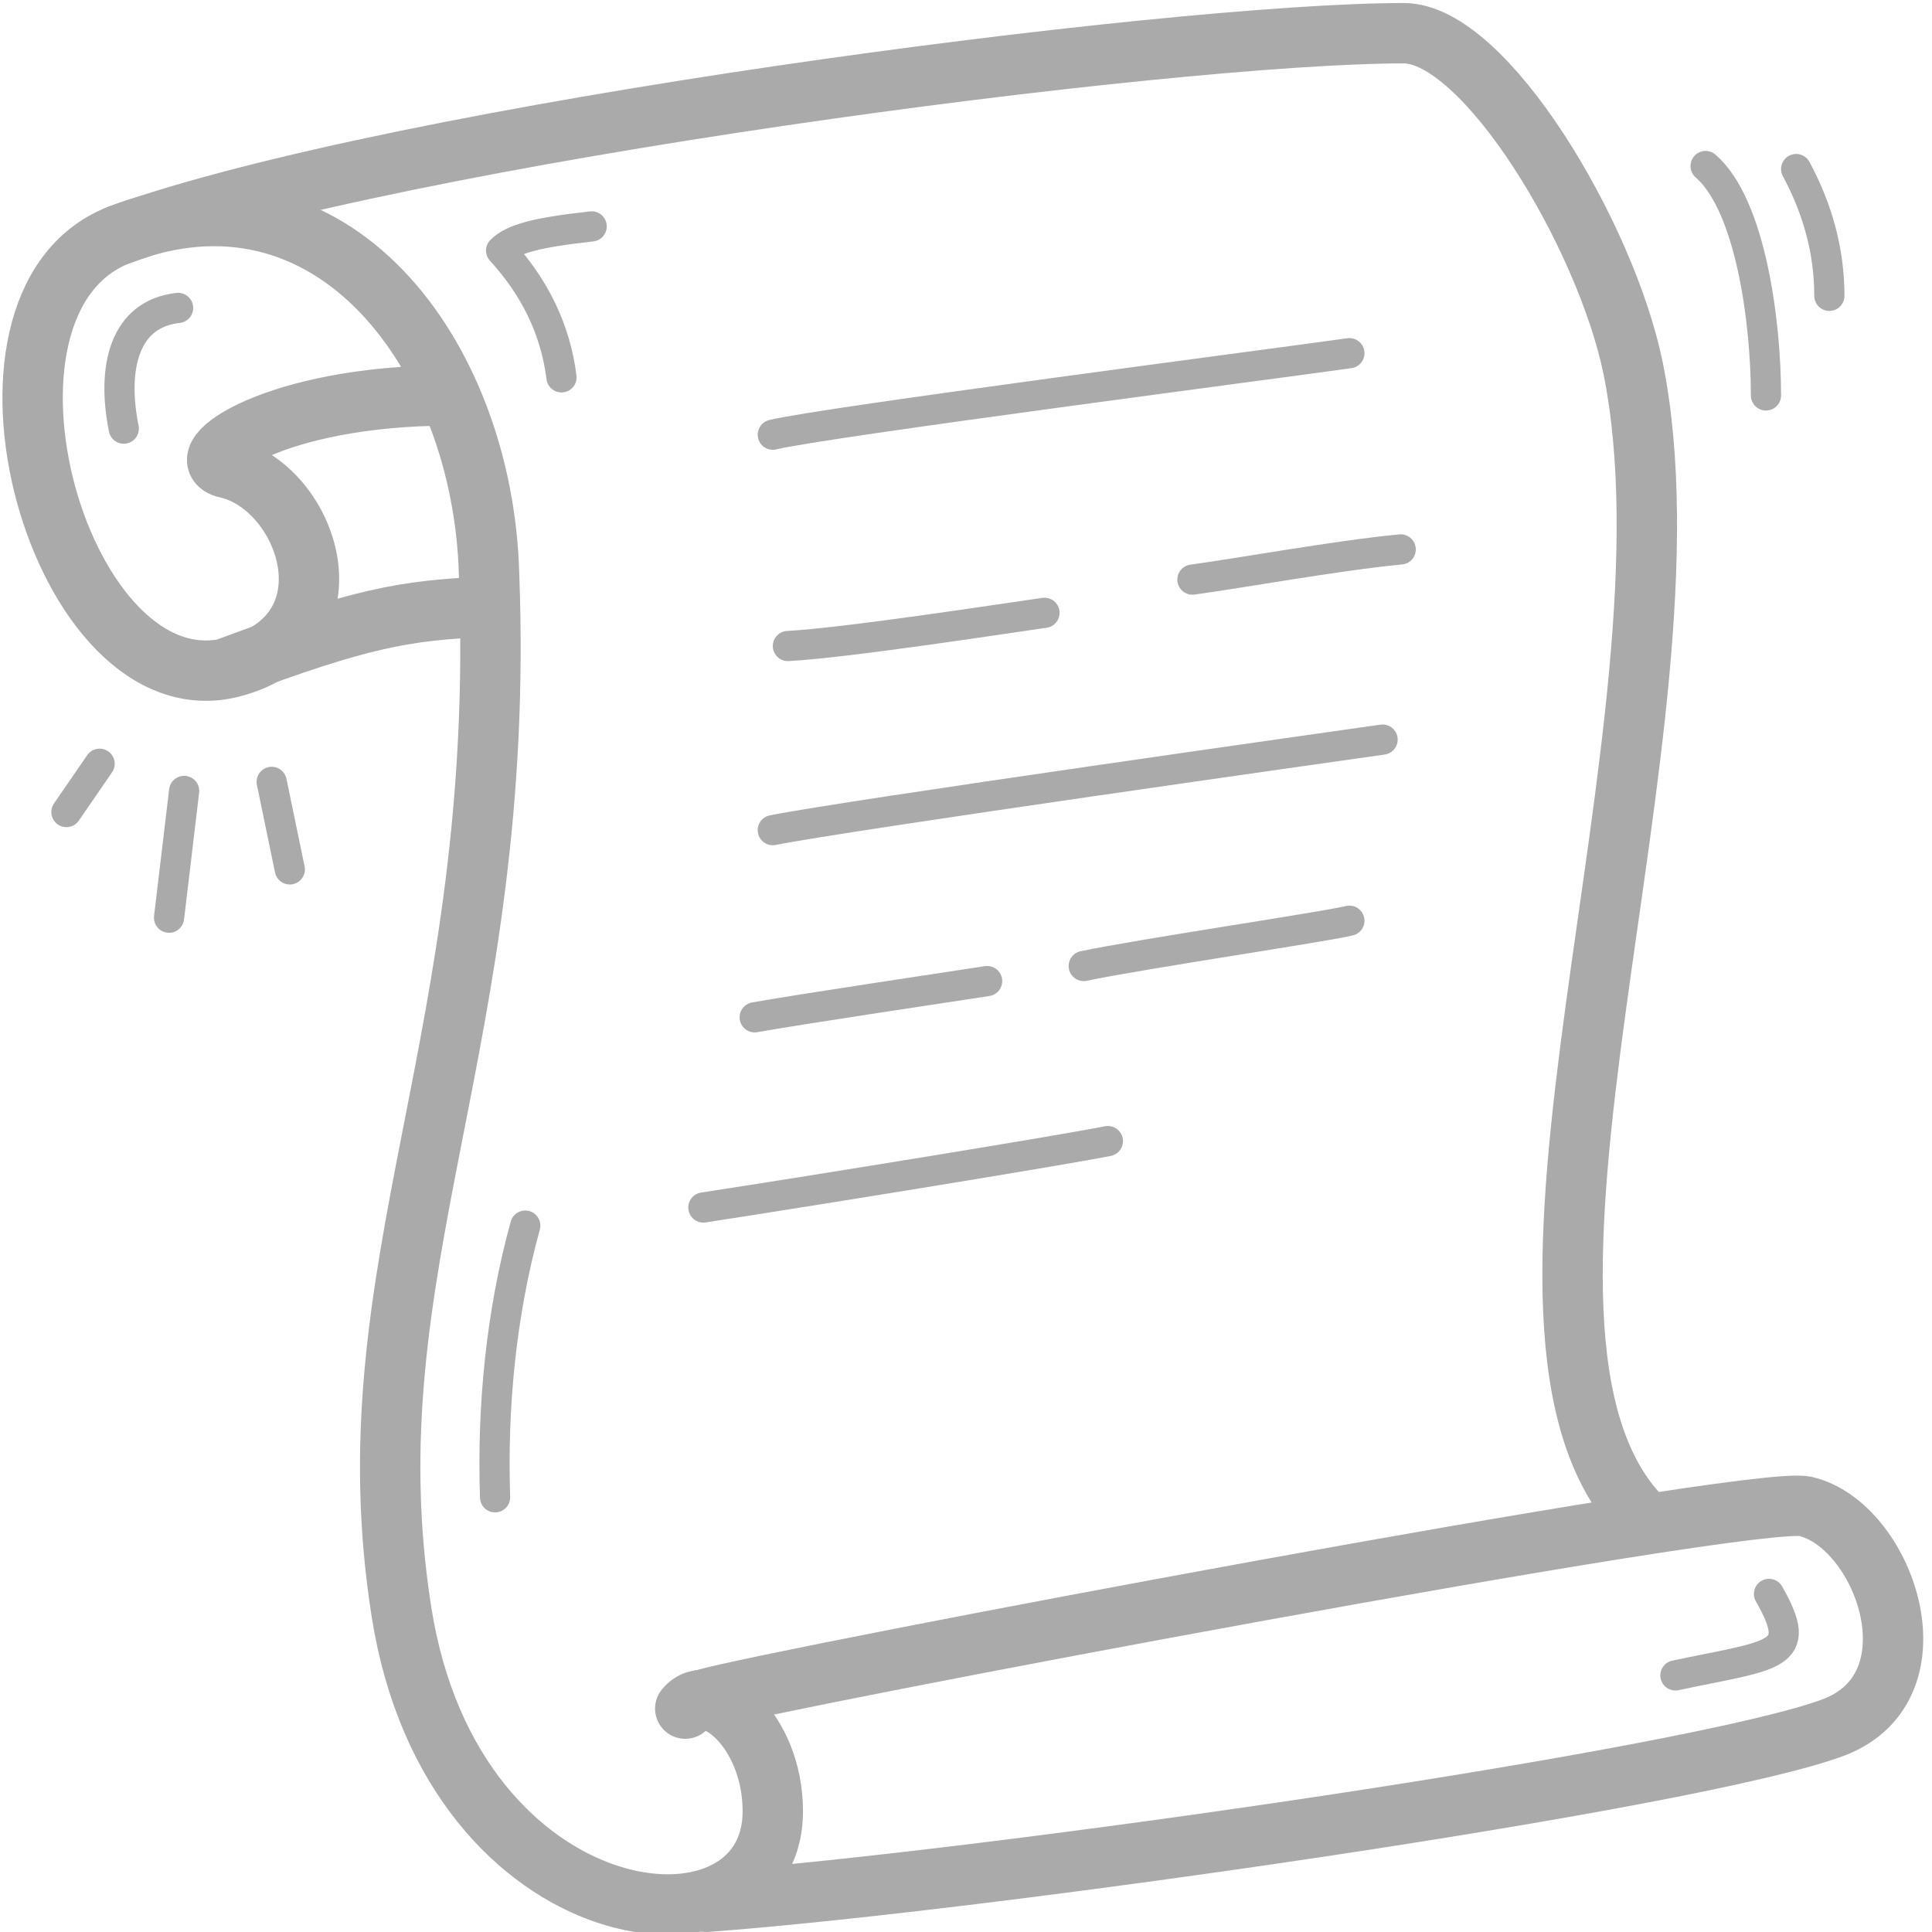 <?xml version="1.0" encoding="utf-8"?>
<!-- Generator: Adobe Illustrator 26.0.3, SVG Export Plug-In . SVG Version: 6.00 Build 0)  -->
<svg version="1.1" id="Layer_1" xmlns="http://www.w3.org/2000/svg" xmlns:xlink="http://www.w3.org/1999/xlink" x="0px" y="0px"
	 viewBox="0 0 64 64" style="enable-background:new 0 0 64 64;" xml:space="preserve">
<style type="text/css">
	.st0{fill:none;stroke:#AAAAAA;stroke-width:2;stroke-linecap:round;stroke-linejoin:round;}
	.st1{fill:none;stroke:#AAAAAA;stroke-linecap:round;stroke-linejoin:round;}
</style>
<g id="Contract">
	<path class="st0" d="M22.7,56.6c0.8-1,2.9,0.7,2.9,3.4c0,5.3-10.6,4.2-12.3-6.6c-1.8-11.4,3.5-18.9,2.9-34.4C16,11.8,11,5,3.9,7.8
		c-5.7,2.3-1.9,15.8,3.8,14.3c4.2-1.1,2.5-6-0.2-6.6c-1.3-0.3,1.6-2.4,7.4-2.4"/>
	<path class="st0" d="M3.9,7.8c9.4-3.4,34.9-6.7,42.6-6.7c2.7,0,6.7,6.7,7.6,11.1c2.4,11.9-5.8,31.9,0.3,38.1"/>
	<path class="st0" d="M23.3,56.3c2.4-0.7,34.7-6.8,36.5-6.4c2.6,0.6,4.5,5.9,1,7.3c-4.4,1.7-28,5.1-37.4,5.8"/>
	<path class="st0" d="M7.6,22.1c4.3-1.6,5.8-1.9,8.6-2"/>
	<path class="st1" d="M16.4,49.6c-0.1-3,0.2-6.1,1-9"/>
	<path class="st1" d="M19.6,7.5c-1.8,0.2-2.6,0.4-3,0.8c1.1,1.2,1.8,2.6,2,4.2"/>
	<path class="st1" d="M5.9,10.2c-1.8,0.2-2.2,2-1.8,4"/>
	<path class="st1" d="M58.6,52.8c1.2,2.1,0.2,2-3.1,2.7"/>
	<path class="st1" d="M25.6,14.4c1.6-0.4,17-2.4,19.1-2.7"/>
	<path class="st1" d="M26.1,21.4c1.9-0.1,7.1-0.9,8.5-1.1"/>
	<path class="st1" d="M39.5,19.2c1.5-0.2,4.8-0.8,6.9-1"/>
	<path class="st1" d="M25.6,27.5c2.5-0.5,18.8-2.8,20.2-3"/>
	<path class="st1" d="M25,33.7c1.7-0.3,6.4-1,7.7-1.2"/>
	<path class="st1" d="M35.9,32c1.9-0.4,8-1.3,8.8-1.5"/>
	<path class="st1" d="M23.3,40c3.9-0.6,11.9-1.9,13.4-2.2"/>
	<path class="st1" d="M58.5,13.1c0-2.4-0.5-6.3-2-7.6"/>
	<path class="st1" d="M60.6,9.8c0-1.5-0.4-2.9-1.1-4.2"/>
	<line class="st1" x1="6.1" y1="26.2" x2="5.6" y2="30.4"/>
	<line class="st1" x1="9.6" y1="28.8" x2="9" y2="25.9"/>
	<line class="st1" x1="2.2" y1="26.9" x2="3.3" y2="25.3"/>
</g>
</svg>
